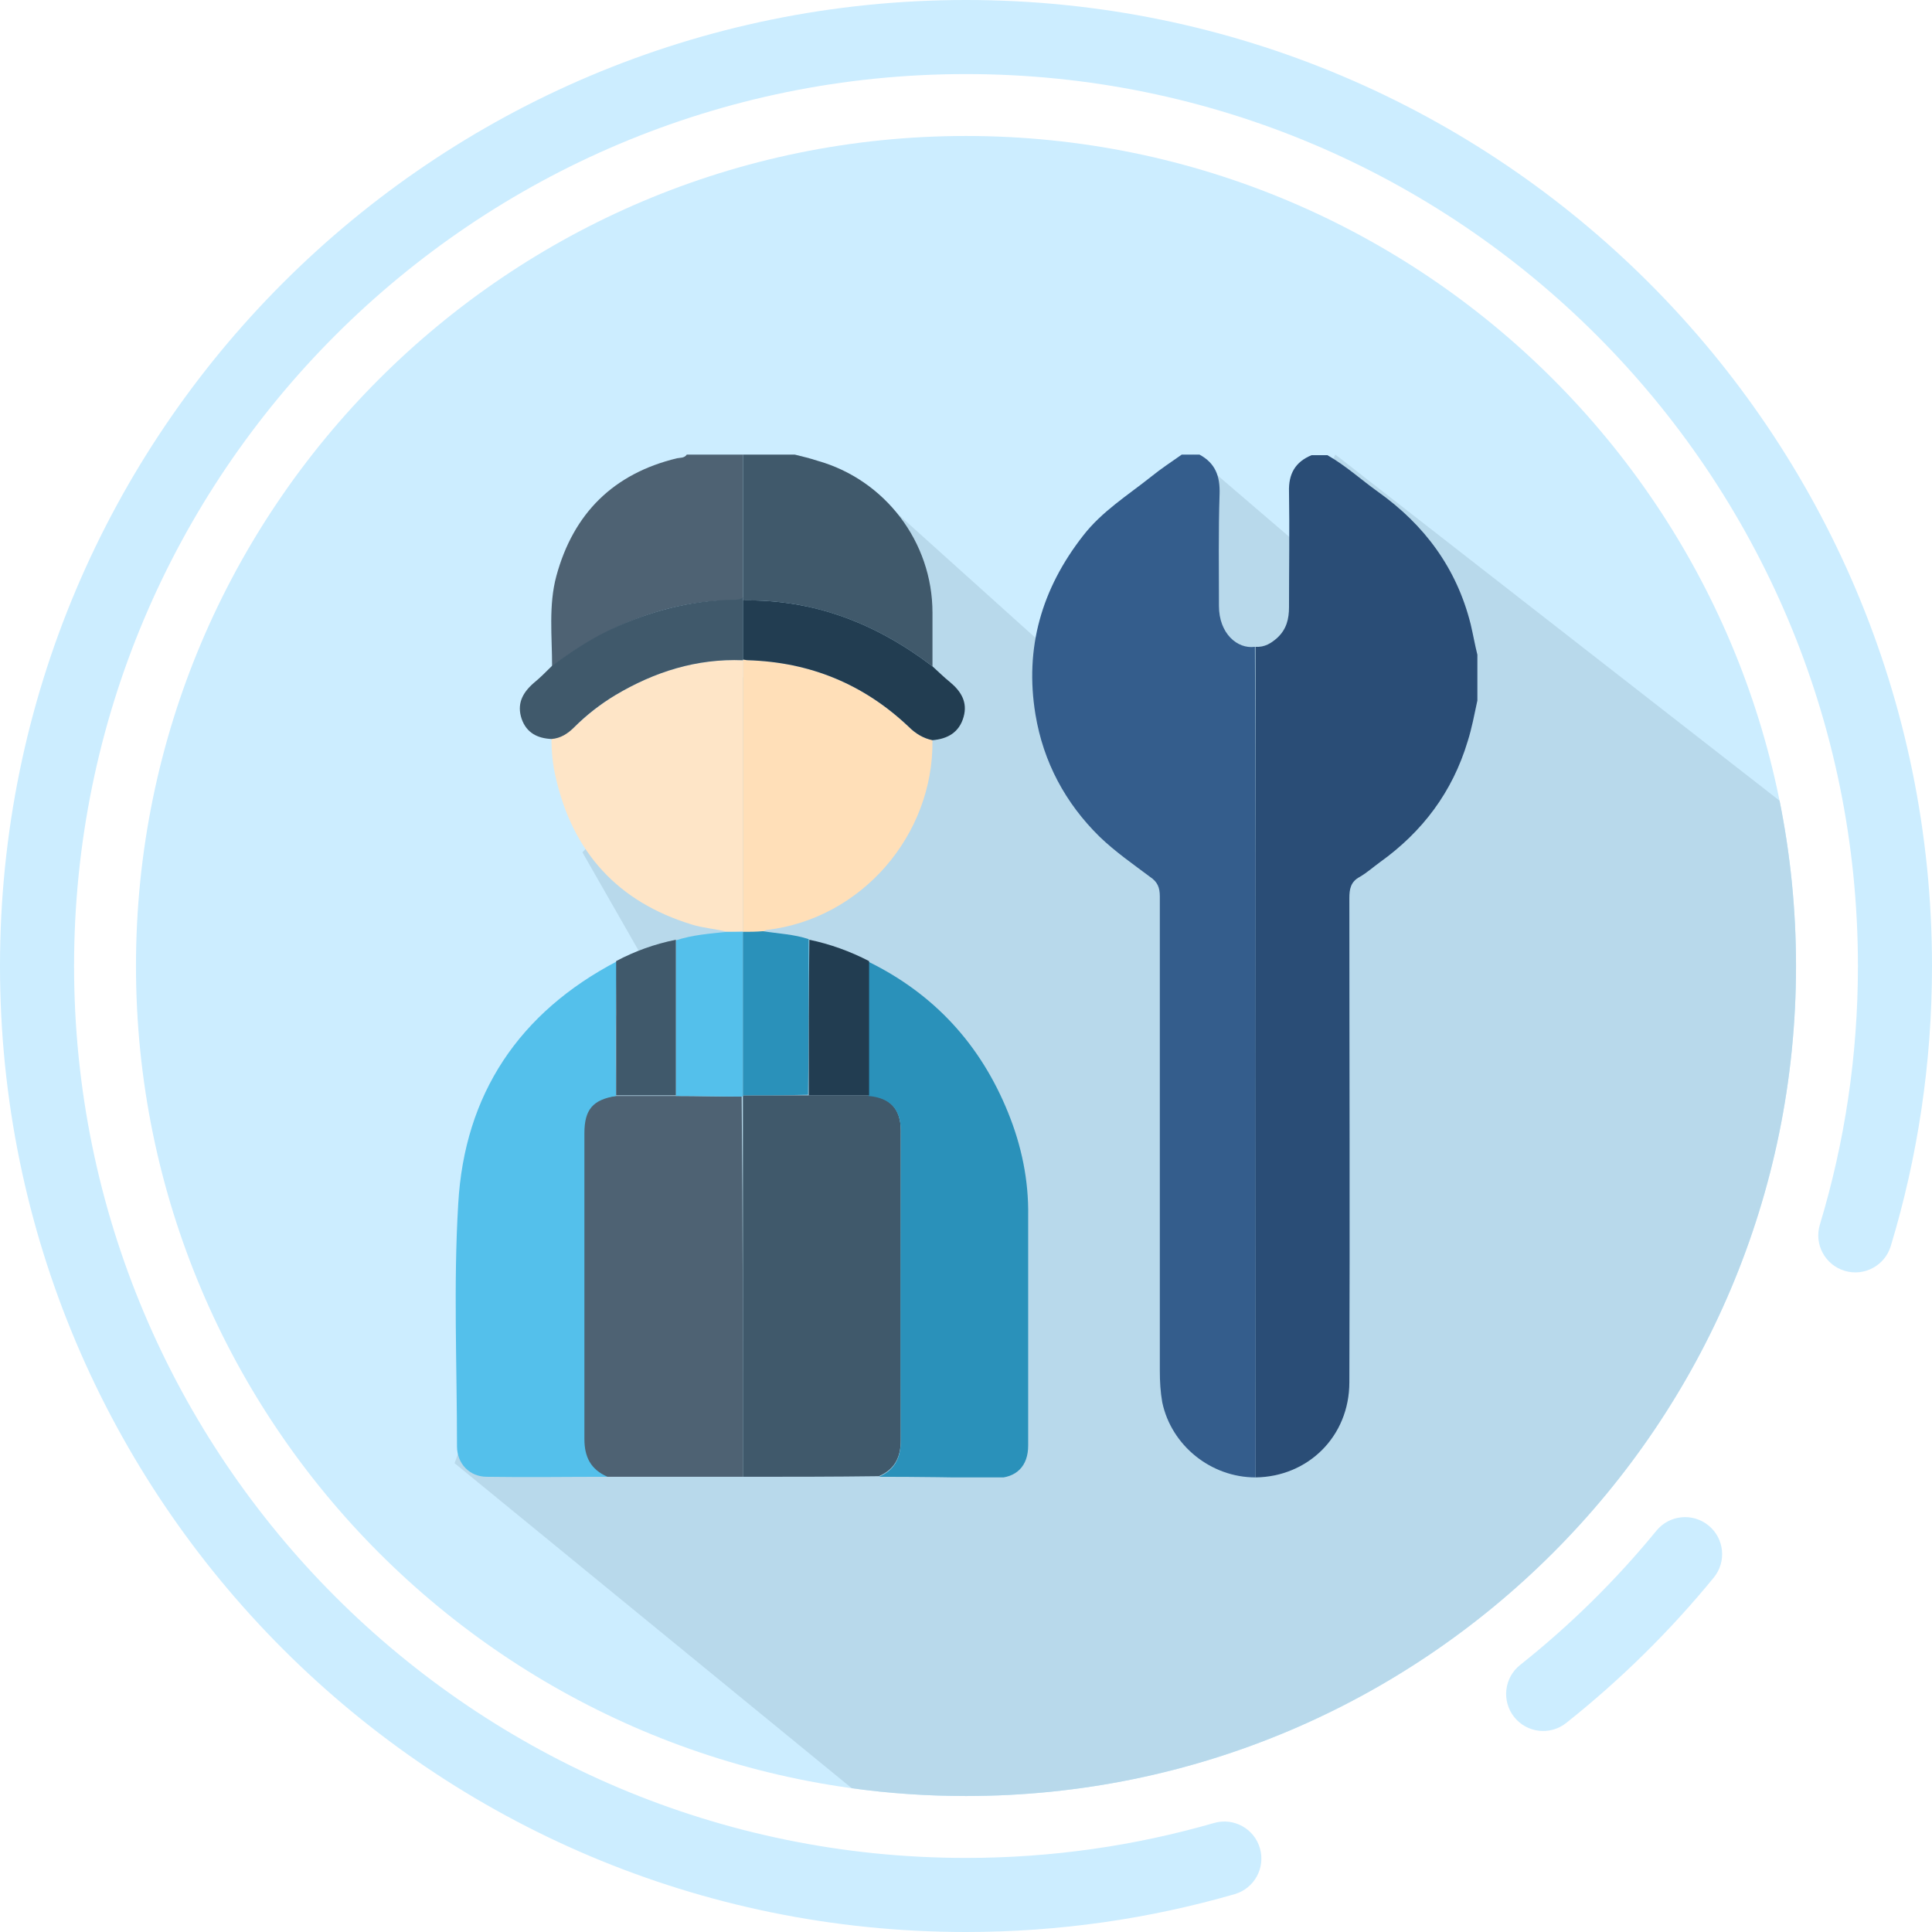 <svg width="68" height="68" viewBox="0 0 68 68" fill="none" xmlns="http://www.w3.org/2000/svg">
<path d="M63.214 34C63.214 50.135 50.135 63.214 34 63.214C17.866 63.214 4.786 50.135 4.786 34C4.786 17.866 17.866 4.786 34 4.786C50.135 4.786 63.214 17.866 63.214 34Z" fill="#CCEDFF"/>
<path fill-rule="evenodd" clip-rule="evenodd" d="M34 2.607C16.662 2.607 2.607 16.662 2.607 34C2.607 51.338 16.662 65.393 34 65.393C37.032 65.393 39.961 64.963 42.731 64.163C43.423 63.963 44.146 64.362 44.345 65.053C44.545 65.745 44.147 66.468 43.455 66.668C40.452 67.535 37.279 68 34 68C15.222 68 0 52.778 0 34C0 15.222 15.222 0 34 0C52.778 0 68 15.222 68 34C68 37.426 67.493 40.736 66.549 43.857C66.34 44.547 65.613 44.936 64.924 44.728C64.234 44.519 63.845 43.792 64.053 43.103C64.924 40.223 65.393 37.167 65.393 34C65.393 16.662 51.338 2.607 34 2.607ZM60.136 53.693C60.693 54.149 60.774 54.97 60.318 55.527C58.775 57.412 57.033 59.127 55.125 60.643C54.561 61.09 53.741 60.996 53.293 60.432C52.846 59.868 52.94 59.048 53.504 58.601C55.267 57.201 56.876 55.616 58.301 53.875C58.757 53.318 59.578 53.237 60.136 53.693Z" fill="#CCEDFF"/>
<path fill-rule="evenodd" clip-rule="evenodd" d="M34 63.214C50.134 63.214 63.214 50.135 63.214 34C63.214 32.008 63.014 30.062 62.635 28.182L47 16L45.5 19L42 16L36.5 22.5L31.5 18L20.5 30L22.5 33.5L16 51.5L29.98 62.94C31.294 63.121 32.636 63.214 34 63.214Z" fill="#B8D9EB"/>
<g clip-path="url(#clip0_2617_2268)">
<path d="M44.19 52C42.624 52 41.23 50.883 40.908 49.358C40.843 48.993 40.822 48.628 40.822 48.241C40.822 42.678 40.822 37.115 40.822 31.551C40.822 31.229 40.736 31.036 40.479 30.864C39.878 30.413 39.256 29.983 38.698 29.446C37.497 28.265 36.724 26.826 36.445 25.15C36.059 22.809 36.66 20.726 38.119 18.857C38.784 17.998 39.685 17.439 40.522 16.773C40.865 16.494 41.23 16.258 41.594 16C41.809 16 42.023 16 42.217 16C42.774 16.301 42.946 16.752 42.925 17.396C42.882 18.706 42.903 20.017 42.903 21.327C42.903 22.294 43.547 22.852 44.169 22.766C44.212 32.496 44.19 42.248 44.19 52Z" fill="#345D8C"/>
<path d="M44.19 52C44.19 42.248 44.19 32.496 44.19 22.766C44.511 22.788 44.747 22.637 44.962 22.444C45.284 22.143 45.369 21.778 45.369 21.37C45.369 20.017 45.391 18.663 45.369 17.31C45.348 16.687 45.584 16.258 46.163 16.021C46.356 16.021 46.528 16.021 46.721 16.021C47.365 16.387 47.901 16.881 48.502 17.31C50.132 18.47 51.269 19.995 51.763 21.971C51.849 22.337 51.913 22.702 51.999 23.045C51.999 23.582 51.999 24.119 51.999 24.656C51.892 25.15 51.806 25.623 51.656 26.096C51.119 27.878 50.068 29.274 48.566 30.349C48.33 30.52 48.116 30.714 47.858 30.864C47.536 31.036 47.493 31.294 47.493 31.616C47.493 37.286 47.515 42.978 47.493 48.649C47.493 50.561 46.035 51.978 44.19 52Z" fill="#2A4D76"/>
<path d="M19.432 23.453C19.432 22.401 19.303 21.305 19.582 20.274C20.183 18.062 21.599 16.666 23.83 16.129C23.937 16.107 24.087 16.129 24.173 16C24.838 16 25.482 16 26.147 16C26.147 17.675 26.147 19.372 26.147 21.048C26.04 21.134 25.911 21.134 25.782 21.134C24.259 21.134 22.843 21.52 21.47 22.186C20.741 22.53 20.076 22.981 19.432 23.453Z" fill="#4E6273"/>
<path d="M26.148 21.048C26.148 19.372 26.148 17.675 26.148 16C26.748 16 27.37 16 27.971 16C28.229 16.064 28.507 16.129 28.765 16.215C31.146 16.881 32.82 19.072 32.82 21.563C32.82 22.186 32.82 22.831 32.82 23.453C30.846 21.95 28.658 21.091 26.148 21.134C26.148 21.112 26.148 21.069 26.148 21.048Z" fill="#40596B"/>
<path d="M26.147 51.978C24.538 51.978 22.951 51.978 21.342 51.978C20.741 51.742 20.526 51.291 20.526 50.647C20.548 47.06 20.526 43.473 20.526 39.886C20.526 39.048 20.827 38.683 21.642 38.575C22.35 38.575 23.037 38.575 23.744 38.575C24.538 38.575 25.332 38.597 26.104 38.597C26.147 43.043 26.147 47.511 26.147 51.978Z" fill="#4E6273"/>
<path d="M26.148 51.978C26.148 47.511 26.148 43.043 26.148 38.575V38.554C26.92 38.554 27.692 38.554 28.465 38.554C29.172 38.554 29.881 38.554 30.567 38.554C31.318 38.618 31.704 39.026 31.704 39.778C31.704 43.408 31.704 47.06 31.704 50.69C31.704 51.291 31.489 51.721 30.932 51.957C29.344 51.978 27.735 51.978 26.148 51.978Z" fill="#40596B"/>
<path d="M30.932 51.978C31.49 51.742 31.704 51.313 31.704 50.711C31.683 47.081 31.704 43.43 31.704 39.8C31.704 39.048 31.34 38.64 30.567 38.575C30.567 37.007 30.567 35.418 30.567 33.85C32.884 34.988 34.515 36.771 35.48 39.155C35.952 40.315 36.21 41.539 36.188 42.807C36.188 45.492 36.188 48.198 36.188 50.883C36.188 51.592 35.781 52.022 35.051 52.022C33.7 52 32.305 51.978 30.932 51.978Z" fill="#2A91BA"/>
<path d="M21.685 38.575C20.87 38.704 20.569 39.048 20.569 39.885C20.569 43.472 20.569 47.06 20.569 50.647C20.569 51.27 20.784 51.721 21.385 51.978C19.969 51.978 18.553 52 17.137 51.978C16.536 51.978 16.085 51.527 16.085 50.904C16.085 48.069 15.957 45.212 16.128 42.377C16.343 38.511 18.274 35.632 21.728 33.828C21.663 35.418 21.663 36.986 21.685 38.575Z" fill="#54C0EB"/>
<path d="M25.589 32.797C25.181 32.689 24.752 32.668 24.345 32.539C21.749 31.744 20.161 30.004 19.56 27.362C19.453 26.911 19.41 26.46 19.41 26.009C19.732 25.966 19.968 25.816 20.204 25.601C20.654 25.171 21.127 24.785 21.663 24.463C23.036 23.646 24.516 23.174 26.147 23.238C26.147 26.417 26.147 29.596 26.147 32.775C25.954 32.797 25.782 32.797 25.589 32.797Z" fill="#FEE5C7"/>
<path d="M26.148 32.775C26.148 29.596 26.148 26.417 26.148 23.238V23.217C26.212 23.217 26.255 23.238 26.319 23.238C28.507 23.303 30.395 24.076 31.983 25.58C32.219 25.816 32.498 25.988 32.82 26.052C32.863 29.403 30.31 32.346 26.984 32.732C26.941 32.732 26.898 32.775 26.855 32.797C26.619 32.797 26.384 32.797 26.148 32.818V32.775Z" fill="#FFDFB8"/>
<path d="M26.148 23.239C24.517 23.174 23.037 23.647 21.664 24.463C21.128 24.785 20.634 25.172 20.205 25.602C19.99 25.816 19.733 25.988 19.411 26.01C18.918 25.988 18.532 25.795 18.36 25.301C18.188 24.785 18.381 24.399 18.767 24.055C19.003 23.862 19.218 23.647 19.433 23.432C20.076 22.959 20.741 22.509 21.471 22.165C22.844 21.52 24.26 21.134 25.783 21.112C25.912 21.112 26.041 21.112 26.148 21.026C26.148 21.048 26.148 21.069 26.148 21.091C26.148 21.778 26.148 22.487 26.148 23.174V23.239Z" fill="#40596B"/>
<path d="M26.148 23.217C26.148 22.53 26.148 21.821 26.148 21.133C28.658 21.09 30.846 21.95 32.82 23.453C33.034 23.646 33.227 23.84 33.442 24.012C33.828 24.334 34.064 24.721 33.914 25.236C33.764 25.773 33.356 26.009 32.82 26.052C32.498 25.988 32.219 25.816 31.983 25.58C30.395 24.076 28.507 23.303 26.319 23.238C26.255 23.238 26.212 23.217 26.148 23.217Z" fill="#223D51"/>
<path d="M25.589 32.797C25.782 32.797 25.975 32.797 26.147 32.797V32.818C26.147 34.73 26.147 36.642 26.147 38.575V38.596C25.353 38.596 24.559 38.575 23.787 38.575C23.787 36.749 23.787 34.923 23.787 33.098C24.366 32.904 24.988 32.861 25.589 32.797Z" fill="#54C0EB"/>
<path d="M26.148 38.553C26.148 36.642 26.148 34.73 26.148 32.797C26.384 32.797 26.619 32.797 26.855 32.775C27.392 32.861 27.95 32.883 28.465 33.055C28.465 34.88 28.465 36.706 28.443 38.532C27.692 38.553 26.92 38.553 26.148 38.553Z" fill="#2A91BA"/>
<path d="M28.465 38.553C28.465 36.728 28.465 34.902 28.486 33.076C29.216 33.227 29.924 33.484 30.589 33.828C30.589 35.396 30.589 36.986 30.589 38.553C29.859 38.553 29.173 38.553 28.465 38.553Z" fill="#223D51"/>
<path d="M23.788 33.076C23.788 34.902 23.788 36.728 23.788 38.553C23.08 38.553 22.393 38.553 21.686 38.553C21.686 36.986 21.686 35.396 21.686 33.828C22.329 33.484 23.037 33.227 23.788 33.076Z" fill="#40596B"/>
</g>
<defs>
<clipPath id="clip0_2617_2268">
<rect width="36" height="36" fill="white" transform="translate(16 16)"/>
</clipPath>
</defs>
</svg>
